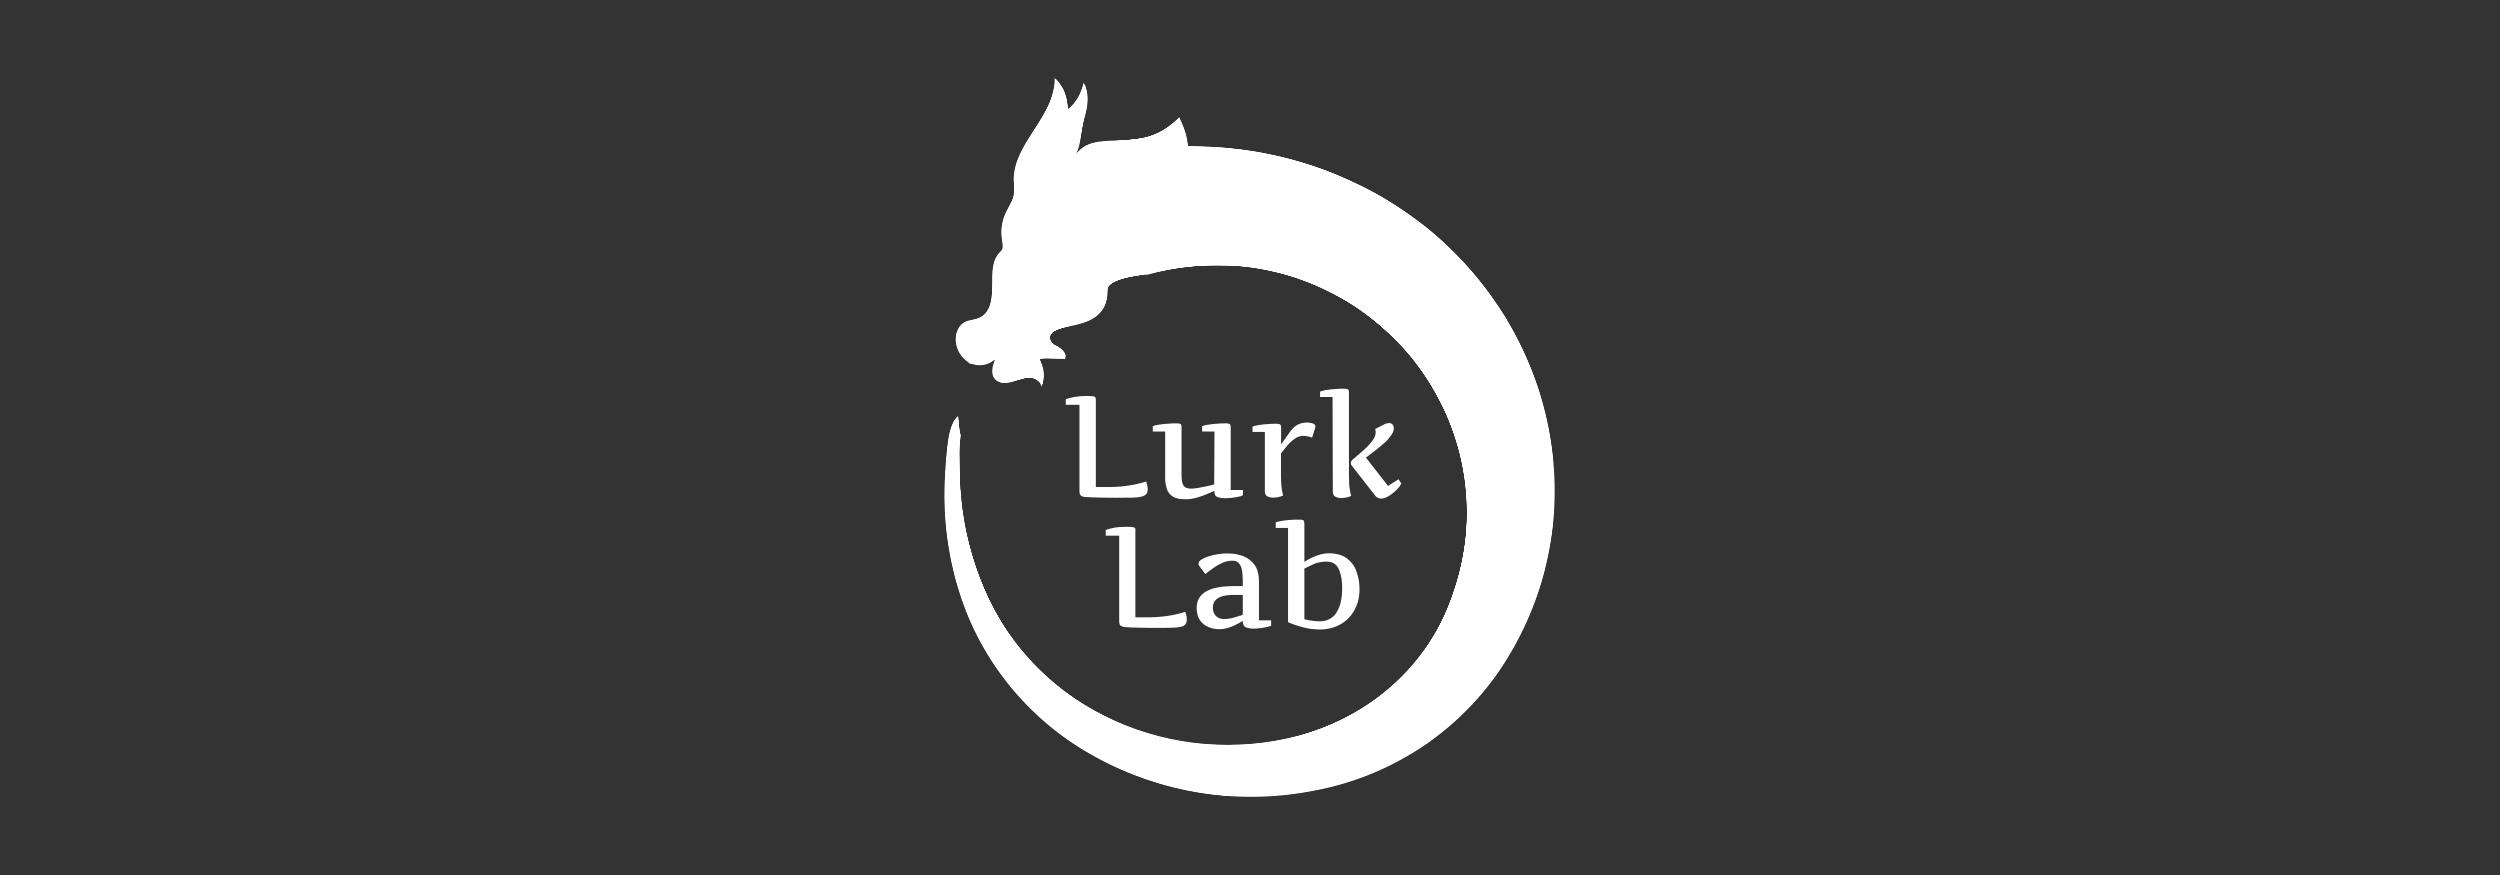 <svg width="180" height="63" viewBox="0 0 180 63" fill="none" xmlns="http://www.w3.org/2000/svg">
<rect x="0" y="0" width="180" height="63" fill="#333333" stroke="none"/>
<g clip-path="url(#clip0_4645_4432)">
<path d="M88.173 57.266C84.235 56.908 80.387 55.566 77.203 53.425C76.114 52.694 75.398 52.105 74.354 51.099C70.573 47.429 68.418 42.582 68.09 36.981C67.985 35.154 68.157 32.082 68.425 31.045C68.522 30.68 68.828 30.076 68.925 30.076C69.007 30.076 69.096 31.105 69.067 31.671C69.014 32.678 69.074 35.05 69.163 35.922C69.686 40.755 71.445 44.715 74.466 47.847C76.763 50.226 79.313 51.792 82.498 52.776C84.511 53.403 86.212 53.649 88.464 53.642C93.498 53.634 97.853 51.882 101.082 48.556C102.745 46.84 103.827 45.088 104.617 42.813C105.721 39.651 105.93 36.608 105.273 33.364C103.946 26.764 98.815 21.387 92.178 19.642C90.5 19.202 89.65 19.098 87.621 19.105C85.727 19.105 85.272 19.15 83.46 19.523C82.93 19.635 82.125 19.784 81.677 19.851C80.76 20 80.022 20.291 79.813 20.582C79.738 20.686 79.679 20.925 79.679 21.104C79.679 21.686 79.5 22.103 79.052 22.551C78.59 23.013 78.12 23.214 76.927 23.468C76.591 23.535 76.166 23.669 75.98 23.766C75.398 24.065 75.435 24.624 76.054 24.937C76.42 25.124 76.651 25.399 76.651 25.631C76.651 25.765 76.554 25.78 75.719 25.78C74.861 25.78 74.787 25.795 74.846 25.929C75.062 26.451 75.144 26.869 75.092 27.234L75.04 27.637L74.794 27.428C74.406 27.1 74.078 27.085 73.206 27.338C72.333 27.592 71.997 27.577 71.699 27.256C71.535 27.078 71.513 26.988 71.55 26.563C71.572 26.294 71.624 26.004 71.662 25.914C71.721 25.765 71.707 25.772 71.453 25.951C71.155 26.16 70.469 26.272 70.066 26.168C69.499 26.026 68.85 25.101 68.85 24.438C68.85 23.707 69.246 23.244 70.036 23.05C70.7 22.886 70.976 22.7 71.192 22.267C71.423 21.812 71.46 21.544 71.49 20.261C71.52 18.979 71.602 18.658 72.05 18.151C72.266 17.905 72.303 17.808 72.258 17.591C72.042 16.555 72.139 15.951 72.676 14.892C73.049 14.161 73.049 14.161 73.049 13.258C73.049 11.909 73.31 11.208 74.481 9.38C75.338 8.046 75.719 7.263 75.89 6.457C76.032 5.801 76.047 5.771 76.181 5.913C76.45 6.211 76.748 6.927 76.8 7.397C76.83 7.658 76.882 7.874 76.919 7.874C77.151 7.874 77.993 6.584 78.016 6.196C78.023 6.129 78.075 6.181 78.142 6.323C78.306 6.688 78.292 7.501 78.098 8.254C78.008 8.612 77.874 9.269 77.799 9.701C77.732 10.134 77.613 10.626 77.546 10.79C77.367 11.215 77.374 11.215 77.792 10.835C78.314 10.357 78.791 10.231 80.492 10.141C81.275 10.096 82.147 10.007 82.423 9.932C83.117 9.753 83.885 9.366 84.437 8.911L84.907 8.53L85.115 8.993C85.227 9.246 85.369 9.709 85.421 10.007L85.525 10.559H86.286C88.725 10.559 91.79 11.073 94.318 11.901C101.008 14.086 106.332 18.62 109.383 24.721C110.531 27.018 111.247 29.322 111.687 32.164C111.903 33.536 111.903 37.093 111.687 38.465C111.023 42.731 109.435 46.43 106.944 49.517C106.079 50.591 104.416 52.202 103.357 53C100.448 55.178 97.346 56.446 93.431 57.05C92.372 57.244 89.172 57.363 88.173 57.266Z" fill="white"/>
<path d="M87.71 57.236C83.482 56.826 79.022 55.007 75.771 52.389C74.764 51.576 73.198 49.987 72.437 49.003C70.073 45.953 68.634 42.299 68.156 38.16C67.948 36.347 68.067 32.656 68.38 31.284C68.507 30.724 68.79 30.09 68.917 30.09C68.977 30.09 69.059 30.65 69.104 31.351C69.111 31.418 69.081 31.933 69.051 32.484C68.999 33.364 69.081 35.199 69.223 36.355C69.409 37.899 69.618 38.831 70.118 40.434C71.445 44.67 73.869 47.967 77.434 50.383C78.217 50.912 80.611 52.15 81.364 52.411C82.281 52.732 82.445 52.784 83.005 52.941C83.571 53.097 84.146 53.232 84.683 53.336C84.824 53.366 85.026 53.403 85.145 53.425C86.472 53.687 89.359 53.754 90.775 53.56C93.833 53.15 96.458 52.158 98.845 50.517C99.732 49.906 100.784 48.981 101.462 48.213C101.999 47.609 102.879 46.453 102.879 46.356C102.879 46.326 102.961 46.184 103.066 46.035C103.797 45.013 104.669 42.925 105.139 41.061C105.892 38.093 105.773 34.543 104.818 31.642C104.423 30.426 104.326 30.18 103.804 29.114C102.357 26.138 99.933 23.491 97.077 21.738C96.533 21.402 94.922 20.597 94.43 20.403C94.34 20.366 93.997 20.239 93.677 20.112C92.961 19.836 91.797 19.538 90.514 19.299C89.739 19.158 89.209 19.12 87.822 19.113C85.816 19.105 85.227 19.165 83.281 19.56C82.841 19.65 82.102 19.784 81.647 19.859C80.23 20.09 79.701 20.403 79.678 21.059C79.656 21.693 79.507 22.081 79.149 22.476C78.963 22.678 78.642 22.924 78.433 23.028C78.038 23.215 76.971 23.52 76.681 23.528C76.591 23.528 76.315 23.625 76.076 23.737C75.756 23.886 75.622 23.998 75.584 24.162C75.51 24.445 75.666 24.773 75.912 24.87C76.263 25.004 76.643 25.385 76.643 25.601V25.802L75.763 25.788C75.278 25.78 74.861 25.795 74.831 25.817C74.801 25.847 74.838 25.974 74.906 26.108C75.077 26.436 75.152 26.981 75.085 27.346L75.025 27.652L74.779 27.443C74.406 27.13 74.055 27.1 73.347 27.324C72.512 27.592 72.012 27.585 71.721 27.316C71.512 27.122 71.498 27.063 71.535 26.6C71.557 26.324 71.602 26.026 71.639 25.937C71.699 25.795 71.669 25.802 71.438 25.981C71.207 26.153 71.072 26.183 70.491 26.183H69.82L69.409 25.758C68.85 25.169 68.671 24.468 68.932 23.849C69.111 23.431 69.394 23.222 70.058 23.05C71.147 22.76 71.43 22.2 71.46 20.321C71.475 19.038 71.587 18.621 72.012 18.173C72.221 17.957 72.228 17.882 72.139 17.017C72.064 16.301 72.206 15.735 72.691 14.81C73.011 14.198 73.019 14.168 73.019 13.289C73.019 11.864 73.287 11.156 74.488 9.321C75.443 7.874 75.696 7.307 75.942 6.084L76.009 5.749L76.278 6.122C76.569 6.524 76.8 7.173 76.8 7.613C76.8 7.77 76.837 7.889 76.874 7.889C77.053 7.889 77.65 7.076 77.822 6.599L78.008 6.092L78.112 6.338C78.254 6.681 78.247 7.576 78.09 8.18C77.911 8.881 77.829 9.261 77.717 9.985C77.665 10.328 77.546 10.76 77.456 10.939L77.299 11.267L77.613 10.954C78.224 10.335 78.53 10.253 80.409 10.149C82.505 10.037 83.4 9.761 84.362 8.941C84.608 8.732 84.832 8.56 84.862 8.56C84.959 8.56 85.361 9.709 85.413 10.141L85.473 10.574H86.323C91.521 10.589 97.182 12.438 101.507 15.533C103.782 17.159 106.034 19.448 107.548 21.671C109.74 24.878 110.993 28.062 111.649 32.052C111.888 33.491 111.858 37.362 111.605 38.861C110.784 43.686 108.83 47.661 105.706 50.867C104.416 52.195 103.662 52.829 102.283 53.754C99.389 55.685 95.921 56.871 92.133 57.221C91.119 57.333 88.717 57.333 87.71 57.236Z" fill="white"/>
<path d="M88.262 57.274C86.025 57.013 84.601 56.737 83.049 56.252C80.656 55.514 78.135 54.194 75.935 52.538C75.666 52.337 74.891 51.614 74.22 50.942C73.094 49.816 72.788 49.481 72.393 48.929C72.311 48.817 72.132 48.571 71.99 48.384C69.238 44.626 67.746 39.249 68.075 34.237C68.216 32.127 68.373 31.06 68.634 30.531C68.753 30.285 68.88 30.091 68.917 30.091C68.999 30.091 69.104 31.09 69.074 31.649C69.022 32.596 69.074 34.99 69.171 35.938C69.574 39.98 71.14 43.932 73.451 46.766C75.927 49.794 79.552 52.091 83.37 53.045C87.151 53.992 90.805 53.903 94.311 52.777C98.621 51.39 102.141 48.369 103.961 44.469C105.922 40.27 106.176 35.416 104.647 31.045C104.035 29.308 102.865 27.227 101.649 25.721C100.553 24.371 98.748 22.775 97.264 21.85C93.058 19.24 88.27 18.464 83.303 19.575C82.908 19.665 82.199 19.799 81.715 19.866C80.812 20.008 80.193 20.224 79.888 20.515C79.753 20.634 79.709 20.791 79.701 21.082C79.686 21.649 79.477 22.178 79.119 22.551C78.694 22.991 78.374 23.133 77.255 23.401C76.099 23.677 75.681 23.871 75.607 24.169C75.532 24.46 75.689 24.773 75.972 24.893C76.33 25.042 76.666 25.392 76.666 25.609C76.666 25.803 76.658 25.803 75.786 25.788C75.301 25.78 74.891 25.788 74.868 25.81C74.846 25.832 74.906 26.071 75.003 26.347C75.129 26.712 75.159 26.951 75.115 27.249L75.062 27.66L74.809 27.451C74.443 27.145 74.182 27.108 73.608 27.272C72.318 27.645 72.042 27.652 71.707 27.309C71.557 27.16 71.535 27.063 71.572 26.615C71.595 26.332 71.639 26.026 71.684 25.937C71.744 25.788 71.721 25.795 71.468 25.974C71.043 26.272 70.26 26.31 69.79 26.049C69.104 25.661 68.731 24.759 68.947 23.998C69.089 23.483 69.395 23.23 70.036 23.073C70.677 22.924 70.938 22.745 71.192 22.297C71.43 21.872 71.572 20.955 71.505 20.336C71.475 20.068 71.498 19.59 71.55 19.247C71.639 18.74 71.707 18.584 71.982 18.255C72.296 17.89 72.311 17.853 72.251 17.525C72.214 17.331 72.191 16.883 72.191 16.518C72.199 15.906 72.228 15.802 72.631 15.004L73.064 14.146V13.289C73.064 12.819 73.101 12.252 73.153 12.028C73.265 11.506 73.772 10.529 74.66 9.135C75.57 7.695 75.95 6.756 76.002 5.831C76.01 5.689 76.36 6.07 76.532 6.405C76.629 6.592 76.748 7.002 76.8 7.315L76.897 7.897L77.165 7.673C77.479 7.412 77.74 7.002 77.948 6.465L78.098 6.07L78.187 6.405C78.329 6.905 78.299 7.584 78.113 8.247C78.023 8.575 77.889 9.239 77.814 9.724C77.74 10.209 77.606 10.753 77.516 10.925L77.352 11.245L77.65 10.947C78.254 10.343 78.612 10.239 80.462 10.142C81.267 10.097 82.162 10.007 82.438 9.933C83.139 9.754 84.049 9.291 84.489 8.889C84.69 8.702 84.892 8.568 84.921 8.59C85.033 8.657 85.406 9.754 85.466 10.164L85.518 10.567H86.249C87.427 10.567 89.985 10.82 90.955 11.029C91.037 11.044 91.477 11.141 91.939 11.238C93.155 11.491 95.049 12.081 96.145 12.55C97.659 13.199 98.964 13.848 99.777 14.377C99.971 14.504 100.15 14.609 100.172 14.609C100.217 14.609 102.365 16.115 102.671 16.354C104.192 17.584 105.989 19.456 107.078 20.955C107.585 21.656 108.458 22.924 108.458 22.976C108.458 22.991 108.577 23.207 108.719 23.453C109.42 24.632 110.441 26.951 110.822 28.226C111.515 30.538 111.814 32.403 111.873 34.714C111.926 36.646 111.844 37.697 111.508 39.569C111.142 41.59 110.613 43.224 109.703 45.118C108.324 47.982 107.086 49.667 104.744 51.889C104.453 52.165 104.08 52.493 103.916 52.62C103.752 52.747 103.476 52.963 103.297 53.105C103.118 53.247 102.947 53.359 102.917 53.359C102.887 53.359 102.753 53.456 102.611 53.575C102.469 53.694 102.223 53.866 102.067 53.955C101.91 54.045 101.656 54.194 101.522 54.276C101.231 54.462 99.24 55.462 98.748 55.67C97.435 56.222 95.511 56.744 93.833 57.005C93.393 57.072 92.901 57.154 92.737 57.184C92.372 57.259 88.688 57.319 88.262 57.274Z" fill="white"/>
<path d="M88.3 57.266C88.158 57.251 87.688 57.199 87.248 57.147C86.1 57.02 84.854 56.766 83.713 56.438C78.508 54.939 74.242 51.867 71.483 47.616C70.737 46.46 70.461 45.953 69.879 44.655C69.417 43.619 68.873 42.03 68.701 41.225C68.507 40.3 68.321 39.323 68.246 38.816C67.925 36.631 68.037 32.462 68.47 30.933C68.589 30.501 68.813 30.09 68.932 30.09C69.007 30.09 69.096 31.134 69.074 31.642C69.022 32.589 69.074 34.983 69.171 35.93C69.574 39.972 71.14 43.924 73.452 46.758C76.293 50.233 80.492 52.642 85.063 53.403C91.022 54.402 96.988 52.68 100.851 48.839C102.663 47.034 103.856 45.095 104.699 42.567C105.803 39.256 105.945 35.885 105.109 32.596C104.49 30.157 103.26 27.704 101.649 25.705C100.553 24.355 98.748 22.759 97.264 21.835C93.043 19.217 88.367 18.456 83.258 19.56C82.841 19.65 82.125 19.784 81.67 19.858C80.79 20 80.193 20.216 79.888 20.5C79.753 20.627 79.701 20.776 79.701 21.067C79.686 22.32 78.993 22.968 77.203 23.401C76.703 23.52 76.144 23.692 75.972 23.781C75.435 24.057 75.458 24.631 76.01 24.915C76.42 25.124 76.666 25.377 76.666 25.601C76.666 25.795 76.659 25.795 75.786 25.78C75.301 25.772 74.883 25.78 74.861 25.81C74.839 25.832 74.883 26.004 74.958 26.183C75.1 26.518 75.159 27.503 75.04 27.622C75.003 27.659 74.936 27.622 74.891 27.54C74.787 27.346 74.376 27.145 74.108 27.145C73.996 27.145 73.586 27.242 73.206 27.361C72.422 27.607 72.042 27.592 71.729 27.294C71.55 27.122 71.528 27.048 71.557 26.6C71.572 26.324 71.624 26.026 71.662 25.936C71.722 25.802 71.684 25.81 71.408 25.996C70.991 26.279 70.275 26.302 69.775 26.048C69.134 25.72 68.731 24.781 68.925 24.057C69.082 23.476 69.357 23.229 70.014 23.08C70.662 22.931 70.931 22.752 71.177 22.305C71.408 21.894 71.565 20.947 71.498 20.388C71.438 19.896 71.58 18.911 71.759 18.568C71.826 18.434 71.983 18.233 72.102 18.113C72.281 17.934 72.311 17.845 72.266 17.629C72.05 16.585 72.139 16.01 72.683 14.937L73.056 14.191V13.244C73.056 11.901 73.288 11.305 74.645 9.149C75.45 7.874 75.786 7.143 75.942 6.323L76.047 5.756L76.315 6.174C76.606 6.621 76.83 7.277 76.83 7.658C76.83 7.964 76.905 7.956 77.218 7.621C77.606 7.203 77.673 7.091 77.882 6.576L78.075 6.099L78.172 6.457C78.299 6.934 78.262 7.74 78.083 8.314C78.001 8.568 77.874 9.172 77.799 9.656C77.725 10.141 77.591 10.7 77.501 10.902L77.337 11.267L77.762 10.887C78.344 10.365 78.761 10.253 80.469 10.164C82.49 10.059 83.415 9.776 84.422 8.955L84.907 8.56L85.108 9.023C85.22 9.276 85.354 9.724 85.406 10.022L85.503 10.559L86.868 10.611C89.866 10.73 92.715 11.297 95.452 12.319C96.317 12.639 99.404 14.094 99.658 14.295C99.703 14.332 100.232 14.69 100.836 15.086C102.328 16.07 103.312 16.883 104.707 18.27C109.196 22.745 111.709 28.517 111.866 34.722C111.963 38.57 111.262 41.873 109.614 45.282C108.853 46.863 107.749 48.63 106.884 49.659C105.781 50.979 105.02 51.71 103.648 52.784C103.208 53.127 102.835 53.44 102.82 53.47C102.805 53.5 102.76 53.53 102.723 53.53C102.686 53.53 102.298 53.761 101.865 54.037C100.471 54.939 98.278 55.931 96.511 56.438C94.661 56.975 92.111 57.318 90.045 57.296C89.225 57.303 88.442 57.281 88.3 57.266Z" fill="white"/>
<path d="M88.218 57.266C85.563 57.012 82.848 56.319 80.715 55.357C80.238 55.141 79.835 54.969 79.813 54.969C79.791 54.969 79.418 54.76 78.97 54.507C78.53 54.253 78.15 54.044 78.135 54.044C78.113 54.044 77.784 53.828 77.397 53.567C71.721 49.704 68.477 43.902 68.09 36.929C68.015 35.527 68.104 33.185 68.291 31.895C68.418 31 68.761 30.031 68.917 30.128C69.007 30.18 69.104 31.112 69.074 31.642C69.022 32.574 69.074 34.983 69.171 35.93C69.574 39.972 71.14 43.924 73.452 46.758C76.293 50.233 80.492 52.642 85.063 53.403C91.022 54.402 96.988 52.679 100.851 48.839C102.663 47.034 103.856 45.095 104.699 42.567C105.803 39.256 105.945 35.885 105.109 32.596C104.49 30.157 103.26 27.704 101.649 25.705C100.553 24.355 98.748 22.759 97.264 21.835C93.043 19.217 88.367 18.456 83.258 19.56C82.841 19.65 82.125 19.784 81.67 19.858C80.782 20 80.193 20.216 79.88 20.507C79.738 20.642 79.686 20.776 79.686 21.081C79.686 22.319 78.993 22.968 77.195 23.401C76.696 23.52 76.136 23.692 75.965 23.781C75.406 24.064 75.45 24.631 76.062 24.945C76.427 25.131 76.658 25.407 76.658 25.646C76.658 25.787 76.591 25.802 75.965 25.787C74.861 25.757 74.779 25.765 74.854 25.936C75.033 26.361 75.144 26.958 75.092 27.279L75.04 27.637L74.794 27.428C74.361 27.062 74.205 27.062 72.877 27.435C72.318 27.592 71.96 27.54 71.707 27.264C71.542 27.085 71.52 26.995 71.557 26.57C71.58 26.302 71.624 26.011 71.662 25.929C71.714 25.795 71.669 25.81 71.371 25.996C70.953 26.257 70.282 26.302 69.872 26.093C69.432 25.862 69.037 25.34 68.917 24.833C68.709 23.901 69.148 23.17 69.999 23.058C70.73 22.953 71.162 22.566 71.371 21.797C71.423 21.611 71.475 20.97 71.483 20.366C71.505 19.061 71.595 18.688 71.997 18.21C72.228 17.934 72.288 17.8 72.251 17.629C72.035 16.54 72.117 15.988 72.661 14.914L73.034 14.168V13.221C73.034 11.864 73.213 11.402 74.578 9.224C75.435 7.852 75.771 7.128 75.927 6.3L76.032 5.734L76.3 6.151C76.591 6.599 76.815 7.255 76.815 7.635C76.815 7.941 76.889 7.934 77.203 7.598C77.591 7.18 77.658 7.069 77.867 6.554L78.06 6.077L78.15 6.405C78.284 6.897 78.262 7.509 78.075 8.217C77.986 8.568 77.852 9.224 77.777 9.686C77.702 10.141 77.568 10.685 77.486 10.879L77.322 11.245L77.747 10.864C78.329 10.342 78.746 10.231 80.454 10.141C82.475 10.037 83.4 9.753 84.399 8.94L84.877 8.545L84.996 8.776C85.153 9.09 85.361 9.776 85.428 10.193L85.481 10.536L86.846 10.589C98.658 11.051 108.525 18.822 111.195 29.755C111.702 31.82 111.821 32.909 111.821 35.318C111.821 37.787 111.687 38.905 111.15 41.016C109.994 45.565 107.332 49.816 103.938 52.53C100.001 55.707 95.355 57.303 90.149 57.303C89.269 57.296 88.404 57.281 88.218 57.266Z" fill="white"/>
<path d="M88.218 57.266C86.1 57.042 84.511 56.714 82.796 56.14C73.668 53.112 68.075 45.326 68.075 35.676C68.075 33.991 68.187 32.387 68.38 31.366C68.492 30.762 68.806 30.061 68.925 30.128C69.007 30.18 69.104 31.127 69.074 31.642C69.022 32.574 69.074 34.983 69.171 35.93C69.574 39.972 71.14 43.924 73.452 46.758C76.293 50.233 80.492 52.642 85.063 53.403C91.022 54.402 96.988 52.68 100.851 48.839C102.663 47.034 103.856 45.095 104.699 42.567C105.803 39.256 105.945 35.885 105.109 32.596C104.49 30.157 103.26 27.704 101.649 25.705C100.553 24.355 98.748 22.76 97.264 21.835C93.043 19.217 88.367 18.456 83.258 19.56C82.841 19.65 82.125 19.784 81.67 19.858C80.782 20 80.193 20.216 79.88 20.507C79.739 20.642 79.686 20.776 79.686 21.082C79.686 22.32 78.993 22.968 77.195 23.401C76.696 23.52 76.136 23.692 75.965 23.781C75.406 24.065 75.45 24.631 76.062 24.945C76.427 25.131 76.659 25.407 76.659 25.646C76.659 25.787 76.591 25.802 75.965 25.787C74.861 25.758 74.779 25.765 74.854 25.936C75.033 26.362 75.145 26.958 75.092 27.279L75.04 27.637L74.794 27.428C74.362 27.063 74.205 27.063 72.877 27.436C72.318 27.592 71.96 27.54 71.707 27.264C71.543 27.085 71.52 26.995 71.557 26.57C71.58 26.302 71.624 26.011 71.662 25.929C71.714 25.795 71.669 25.81 71.371 25.996C70.946 26.265 70.29 26.309 69.887 26.101C69.149 25.72 68.716 24.766 68.932 23.99C69.082 23.446 69.35 23.222 69.991 23.073C71.177 22.804 71.46 22.297 71.498 20.373C71.52 19.068 71.61 18.695 72.012 18.218C72.243 17.942 72.303 17.808 72.266 17.636C72.05 16.547 72.132 15.995 72.676 14.922L73.049 14.176V13.229C73.049 11.871 73.228 11.409 74.593 9.231C75.45 7.859 75.786 7.136 75.942 6.308L76.047 5.741L76.315 6.159C76.606 6.606 76.83 7.263 76.83 7.643C76.83 7.949 76.905 7.941 77.218 7.606C77.606 7.188 77.673 7.076 77.882 6.562L78.075 6.084L78.165 6.412C78.299 6.905 78.277 7.516 78.09 8.225C78.001 8.575 77.867 9.231 77.792 9.694C77.717 10.149 77.583 10.693 77.501 10.887L77.337 11.252L77.762 10.872C78.344 10.35 78.761 10.238 80.469 10.149C81.245 10.111 82.118 10.014 82.401 9.947C83.124 9.768 84.034 9.306 84.481 8.896C84.825 8.583 84.869 8.56 84.959 8.694C85.093 8.881 85.376 9.761 85.444 10.208L85.496 10.551L86.861 10.604C98.673 11.066 108.54 18.837 111.21 29.77C111.709 31.828 111.836 32.924 111.836 35.333C111.836 37.19 111.806 37.697 111.65 38.704C111.15 41.814 110.136 44.625 108.555 47.243C105.915 51.621 101.545 54.977 96.645 56.379C94.445 57.013 92.879 57.236 90.448 57.266C89.404 57.296 88.404 57.288 88.218 57.266Z" fill="white"/>
<path d="M88.218 57.266C86.1 57.043 84.511 56.715 82.796 56.14C73.668 53.112 68.075 45.327 68.075 35.676C68.075 33.991 68.187 32.388 68.38 31.366C68.492 30.762 68.806 30.061 68.925 30.128C69.007 30.18 69.104 31.127 69.074 31.642C69.022 32.574 69.074 34.983 69.171 35.93C69.574 39.972 71.14 43.925 73.452 46.759C76.293 50.234 80.492 52.643 85.063 53.403C91.022 54.403 96.988 52.68 100.851 48.839C102.663 47.035 103.856 45.096 104.699 42.567C105.803 39.256 105.945 35.885 105.109 32.596C104.49 30.158 103.26 27.704 101.649 25.706C100.553 24.356 98.748 22.76 97.264 21.835C93.043 19.218 88.367 18.457 83.258 19.561C82.841 19.65 82.125 19.784 81.67 19.859C80.782 20.001 80.193 20.217 79.88 20.508C79.739 20.642 79.686 20.776 79.686 21.082C79.686 22.305 78.97 22.969 77.195 23.401C76.696 23.521 76.136 23.692 75.965 23.782C75.406 24.065 75.45 24.632 76.062 24.945C76.427 25.131 76.659 25.407 76.659 25.646C76.659 25.788 76.591 25.803 75.965 25.788C74.861 25.758 74.779 25.765 74.854 25.937C75.033 26.362 75.145 26.959 75.092 27.279L75.04 27.637L74.794 27.428C74.362 27.063 74.205 27.063 72.877 27.436C72.318 27.593 71.96 27.54 71.707 27.264C71.543 27.085 71.52 26.996 71.557 26.571C71.58 26.302 71.624 26.011 71.662 25.929C71.722 25.795 71.684 25.803 71.401 25.982C70.715 26.407 70.081 26.34 69.469 25.78C69.208 25.534 69.059 25.318 68.97 25.012C68.806 24.453 68.813 24.266 69.014 23.789C69.216 23.319 69.35 23.222 70.029 23.066C71.177 22.797 71.46 22.283 71.498 20.373C71.52 19.068 71.61 18.695 72.012 18.218C72.243 17.942 72.303 17.808 72.266 17.637C72.05 16.548 72.124 16.048 72.676 14.937C73.056 14.176 73.056 14.169 73.056 13.274C73.056 11.894 73.25 11.394 74.6 9.239C75.458 7.874 75.875 6.935 75.957 6.189L76.017 5.682L76.308 6.137C76.614 6.622 76.845 7.27 76.845 7.658C76.845 7.964 76.919 7.956 77.233 7.621C77.621 7.203 77.688 7.091 77.896 6.577L78.09 6.1L78.18 6.428C78.314 6.92 78.292 7.531 78.105 8.24C78.016 8.59 77.882 9.247 77.807 9.709C77.732 10.164 77.598 10.708 77.516 10.902L77.352 11.268L77.777 10.887C78.359 10.365 78.776 10.253 80.499 10.164C81.282 10.119 82.155 10.03 82.431 9.955C83.139 9.776 84.049 9.314 84.489 8.904C84.832 8.59 84.877 8.568 84.966 8.702C85.1 8.889 85.384 9.769 85.451 10.216L85.503 10.559L86.868 10.611C97.219 11.022 106.153 17.01 110.024 26.138C110.77 27.891 111.322 29.867 111.657 31.97C111.821 32.984 111.844 33.477 111.844 35.341C111.844 37.205 111.814 37.705 111.657 38.712C111.158 41.822 110.143 44.633 108.562 47.251C105.922 51.628 101.552 54.984 96.652 56.386C94.452 57.02 92.886 57.244 90.455 57.274C89.404 57.296 88.404 57.289 88.218 57.266Z" fill="white"/>
<path d="M88.218 57.266C86.1 57.042 84.511 56.714 82.796 56.14C80.022 55.215 77.583 53.873 75.443 52.09C71.08 48.459 68.388 42.903 68.097 36.937C68.022 35.467 68.119 33.118 68.291 31.903C68.418 31 68.761 30.031 68.917 30.128C69.007 30.18 69.104 31.112 69.074 31.642C69.022 32.574 69.074 34.983 69.171 35.93C69.574 39.972 71.14 43.924 73.451 46.758C76.293 50.233 80.492 52.642 85.063 53.403C91.022 54.402 96.988 52.68 100.851 48.839C102.663 47.034 103.856 45.095 104.699 42.567C105.803 39.256 105.945 35.885 105.109 32.596C104.49 30.157 103.26 27.704 101.649 25.705C100.553 24.355 98.748 22.76 97.264 21.835C93.043 19.217 88.367 18.456 83.258 19.56C82.841 19.65 82.125 19.784 81.67 19.858C80.782 20 80.193 20.216 79.88 20.507C79.738 20.642 79.686 20.776 79.686 21.082C79.686 22.305 78.97 22.968 77.195 23.401C76.696 23.52 76.136 23.692 75.965 23.781C75.405 24.065 75.45 24.631 76.062 24.945C76.427 25.131 76.658 25.407 76.658 25.646C76.658 25.787 76.591 25.802 75.965 25.787C74.861 25.758 74.779 25.765 74.854 25.936C75.033 26.362 75.144 26.958 75.092 27.279L75.04 27.637L74.794 27.428C74.361 27.063 74.205 27.063 72.877 27.436C72.318 27.592 71.96 27.54 71.707 27.264C71.542 27.085 71.52 26.995 71.557 26.57C71.58 26.302 71.624 26.018 71.662 25.936C71.714 25.817 71.654 25.832 71.334 26.011C70.871 26.272 70.29 26.302 69.887 26.093C69.32 25.802 68.85 24.997 68.858 24.341C68.858 24.027 69.156 23.461 69.402 23.304C69.521 23.222 69.835 23.11 70.088 23.05C71.184 22.797 71.475 22.252 71.513 20.366C71.535 19.061 71.624 18.688 72.027 18.21C72.258 17.934 72.318 17.8 72.281 17.629C72.064 16.54 72.139 16.04 72.691 14.929C73.071 14.168 73.071 14.161 73.071 13.266C73.071 11.886 73.265 11.387 74.615 9.231C75.473 7.859 75.808 7.136 75.965 6.308L76.069 5.741L76.338 6.159C76.629 6.606 76.852 7.263 76.852 7.643C76.852 7.949 76.927 7.941 77.24 7.606C77.628 7.188 77.695 7.076 77.904 6.562L78.098 6.084L78.187 6.412C78.321 6.905 78.299 7.516 78.113 8.225C78.023 8.575 77.889 9.231 77.814 9.694C77.74 10.149 77.606 10.693 77.523 10.887L77.359 11.252L77.784 10.872C78.366 10.35 78.784 10.238 80.507 10.149C81.29 10.104 82.162 10.014 82.438 9.94C83.147 9.761 84.056 9.299 84.496 8.888C84.839 8.575 84.884 8.553 84.974 8.687C85.108 8.873 85.391 9.753 85.458 10.201L85.511 10.544L86.875 10.596C98.688 11.059 108.555 18.829 111.225 29.762C111.724 31.813 111.851 32.917 111.851 35.326C111.851 37.19 111.821 37.69 111.665 38.697C111.165 41.806 110.151 44.618 108.57 47.236C105.93 51.613 101.559 54.969 96.66 56.371C94.46 57.005 92.894 57.229 90.462 57.259C89.403 57.296 88.404 57.288 88.218 57.266Z" fill="white"/>
<path fill-rule="evenodd" clip-rule="evenodd" d="M85.503 10.552C85.518 9.813 85.205 9.12 85.011 8.687C84.966 8.59 84.929 8.508 84.906 8.441C83.393 10.045 81.797 10.082 80.395 10.119C79.172 10.149 78.105 10.179 77.367 11.238C77.695 10.768 77.769 10.201 77.844 9.634C77.889 9.284 77.934 8.941 78.038 8.605C78.321 7.748 78.478 6.741 78.008 5.958C77.904 6.726 77.486 7.427 76.852 7.897C76.875 7.472 76.808 7.047 76.651 6.651C76.494 6.256 76.248 5.906 75.927 5.615C76.01 6.965 75.234 8.158 74.466 9.344C73.705 10.514 72.952 11.685 72.989 13.005C73.041 13.371 73.041 13.729 72.989 14.087C72.93 14.385 72.78 14.646 72.631 14.907C72.572 15.011 72.519 15.108 72.467 15.213C72.109 15.914 72.012 16.727 72.191 17.495C72.236 17.622 72.243 17.763 72.214 17.898C72.161 18.002 72.087 18.076 72.005 18.144C71.408 18.733 71.43 19.657 71.453 20.5C71.453 20.545 71.453 20.597 71.453 20.642C71.483 21.537 71.296 22.581 70.446 22.924C70.312 22.969 70.178 22.998 70.036 23.021C69.842 23.058 69.641 23.096 69.462 23.192C69.007 23.424 68.813 23.961 68.82 24.46C68.82 24.803 68.917 25.131 69.089 25.43C69.26 25.721 69.514 25.967 69.812 26.131C70.424 26.444 71.281 26.317 71.699 25.765C71.445 26.317 71.244 27.041 71.774 27.421C71.878 27.481 71.997 27.525 72.117 27.555C72.504 27.622 72.862 27.503 73.22 27.376C73.504 27.279 73.795 27.182 74.093 27.182C74.51 27.182 74.988 27.473 74.965 27.876C75.115 27.54 75.174 27.182 75.144 26.817C75.115 26.459 74.995 26.108 74.801 25.803C75.42 25.773 76.039 25.78 76.658 25.855C76.912 25.504 76.405 25.049 76.062 24.9C75.957 24.863 75.868 24.803 75.786 24.729C75.711 24.654 75.651 24.557 75.614 24.453C75.487 24.005 75.853 23.841 76.174 23.707C76.382 23.617 76.666 23.558 76.994 23.491C78.165 23.252 79.805 22.909 79.746 20.799C79.738 20.157 81.841 19.769 82.557 19.769L82.565 19.792C84.452 19.255 86.413 19.016 88.374 19.098C90.365 19.18 92.327 19.59 94.184 20.321C98.01 21.813 101.209 24.542 103.245 28.07C105.288 31.597 106.049 35.699 105.408 39.711C105.229 40.733 104.975 41.74 104.632 42.717C103.64 45.685 101.768 48.287 99.248 50.182C97.525 51.472 95.564 52.419 93.475 52.978C89.09 54.134 84.437 53.754 80.298 51.912C76.054 50.04 72.698 46.662 70.879 42.448C69.961 40.315 69.395 38.048 69.186 35.736C69.081 34.565 69.037 33.395 69.081 32.224C69.089 31.925 69.126 31.62 69.186 31.321C69.066 31.105 69.052 30.807 69.037 30.508C69.029 30.307 69.014 30.113 68.977 29.949C68.425 30.456 68.298 31.441 68.216 32.112C68.216 32.127 68.216 32.142 68.209 32.157C68.075 33.365 68 34.58 68 35.796C68.022 38.264 68.418 40.71 69.208 43.052C70.856 47.937 74.317 52.031 78.888 54.507C83.601 57.095 89.09 57.967 94.385 56.968C97.115 56.491 99.717 55.484 102.044 54C104.371 52.516 106.37 50.584 107.928 48.325C109.472 46.065 110.598 43.559 111.254 40.912C111.918 38.249 112.097 35.49 111.791 32.761C111.486 30.016 110.702 27.339 109.479 24.848C106.959 19.717 102.73 15.593 97.51 13.154C93.744 11.365 89.635 10.485 85.503 10.552Z" fill="white"/>
<path fill-rule="evenodd" clip-rule="evenodd" d="M87.442 31.071H86.552V30.684C86.639 30.645 86.755 30.616 86.91 30.587C86.929 30.587 86.958 30.578 86.978 30.578C87.103 30.558 87.229 30.539 87.345 30.529C87.422 30.52 87.51 30.51 87.587 30.51C87.809 30.491 88.003 30.481 88.177 30.481C88.216 30.481 88.254 30.481 88.293 30.481C88.37 30.481 88.428 30.491 88.477 30.51C88.487 30.51 88.487 30.51 88.496 30.51C88.573 30.529 88.603 30.607 88.612 30.733C88.612 30.742 88.612 30.742 88.612 30.752V35.279H89.492V35.656C89.376 35.723 89.193 35.772 88.922 35.81C88.728 35.84 88.535 35.859 88.341 35.868C88.283 35.868 88.216 35.868 88.158 35.868C87.993 35.868 87.848 35.849 87.732 35.81C87.703 35.801 87.674 35.791 87.645 35.782C87.548 35.743 87.481 35.665 87.461 35.569C87.451 35.53 87.442 35.482 87.442 35.433C87.442 35.414 87.442 35.404 87.442 35.385V35.346C87.442 35.337 87.384 35.366 87.268 35.414C87.258 35.414 87.258 35.424 87.248 35.424C87.123 35.482 86.958 35.549 86.746 35.636C86.61 35.685 86.475 35.733 86.329 35.782C86.243 35.81 86.155 35.83 86.059 35.859C85.856 35.907 85.643 35.946 85.42 35.946C85.391 35.946 85.362 35.946 85.333 35.946C85.217 35.946 85.111 35.936 84.995 35.927C84.753 35.898 84.559 35.83 84.414 35.733C84.211 35.598 84.066 35.404 83.999 35.162C83.96 35.027 83.931 34.882 83.912 34.746C83.892 34.611 83.882 34.466 83.892 34.331V31.071H83.002V30.684C83.089 30.645 83.205 30.616 83.36 30.587C83.379 30.587 83.409 30.578 83.428 30.578C83.554 30.558 83.679 30.539 83.795 30.529C83.873 30.52 83.95 30.51 84.037 30.51C84.25 30.491 84.443 30.481 84.618 30.481H84.627C84.666 30.481 84.705 30.481 84.743 30.481C84.811 30.481 84.879 30.491 84.927 30.5C84.937 30.5 84.946 30.51 84.956 30.51C84.995 30.52 85.024 30.549 85.043 30.587C85.062 30.626 85.072 30.684 85.072 30.752V34.224C85.072 34.311 85.072 34.389 85.082 34.476C85.091 34.64 85.121 34.776 85.169 34.872C85.178 34.901 85.198 34.93 85.208 34.959C85.256 35.027 85.314 35.085 85.391 35.114C85.488 35.153 85.604 35.182 85.759 35.182C85.769 35.182 85.778 35.182 85.778 35.182C85.827 35.182 85.885 35.182 85.933 35.172C85.981 35.172 86.039 35.162 86.107 35.153C86.155 35.143 86.204 35.143 86.252 35.133C86.436 35.104 86.62 35.066 86.803 35.027C86.842 35.017 86.891 35.008 86.929 34.998C87.055 34.969 87.161 34.95 87.248 34.921C87.258 34.921 87.277 34.911 87.287 34.911C87.374 34.892 87.422 34.872 87.422 34.872L87.442 31.071ZM78.901 28.779V35.066H79.82C80.275 35.066 80.739 35.037 81.184 34.969C81.638 34.911 82.093 34.805 82.528 34.669C82.528 34.669 82.538 34.718 82.567 34.814C82.567 34.824 82.577 34.843 82.577 34.853C82.606 34.959 82.625 35.056 82.635 35.162C82.635 35.191 82.635 35.211 82.635 35.24C82.635 35.443 82.567 35.578 82.422 35.665C82.374 35.694 82.325 35.714 82.277 35.733C82.171 35.762 82.045 35.791 81.88 35.81C81.822 35.82 81.764 35.82 81.706 35.82C81.619 35.82 81.522 35.83 81.435 35.83C81.135 35.84 80.778 35.84 80.342 35.84C80.043 35.84 79.733 35.84 79.433 35.83C79.133 35.82 78.862 35.82 78.63 35.81C78.398 35.801 78.224 35.791 78.108 35.782C78.069 35.782 78.04 35.772 78.002 35.762C77.905 35.743 77.837 35.704 77.799 35.656C77.779 35.627 77.76 35.598 77.75 35.569C77.731 35.511 77.721 35.433 77.721 35.337V29.146H76.735V28.75C76.764 28.73 76.793 28.721 76.831 28.711C76.938 28.672 77.093 28.634 77.286 28.595C77.296 28.595 77.305 28.595 77.315 28.585C77.596 28.537 77.905 28.508 78.243 28.508C78.476 28.508 78.64 28.518 78.737 28.537C78.746 28.537 78.756 28.537 78.766 28.547C78.824 28.556 78.872 28.605 78.882 28.653C78.891 28.672 78.891 28.701 78.901 28.73C78.901 28.75 78.901 28.759 78.901 28.779ZM90.179 31.1V30.723C90.208 30.703 90.247 30.694 90.276 30.684C90.363 30.655 90.469 30.636 90.605 30.607C90.731 30.587 90.856 30.568 90.972 30.558C91.05 30.549 91.137 30.539 91.214 30.539C91.436 30.52 91.63 30.51 91.804 30.51C91.843 30.51 91.882 30.51 91.92 30.51C91.998 30.51 92.056 30.52 92.104 30.539C92.114 30.539 92.114 30.539 92.123 30.539C92.201 30.558 92.23 30.636 92.239 30.762C92.239 30.771 92.239 30.771 92.239 30.781V32L92.887 31.081C93.187 30.645 93.594 30.423 94.096 30.423C94.116 30.423 94.135 30.423 94.154 30.423C94.203 30.423 94.261 30.433 94.329 30.442C94.387 30.452 94.445 30.462 94.503 30.481C94.532 30.491 94.561 30.5 94.59 30.52C94.667 30.558 94.706 30.616 94.706 30.694C94.706 30.703 94.706 30.703 94.706 30.713C94.706 30.742 94.706 30.771 94.696 30.791L94.474 31.506C94.416 31.487 94.367 31.477 94.309 31.458C94.251 31.448 94.203 31.429 94.154 31.419C94.145 31.419 94.135 31.419 94.125 31.41C94.019 31.39 93.922 31.381 93.835 31.381C93.661 31.381 93.487 31.429 93.332 31.516C93.323 31.516 93.313 31.526 93.313 31.526C93.148 31.632 92.994 31.758 92.858 31.893C92.771 31.98 92.694 32.067 92.617 32.164C92.578 32.212 92.529 32.27 92.491 32.319C92.462 32.348 92.442 32.386 92.413 32.416C92.355 32.483 92.307 32.551 92.268 32.599C92.259 32.619 92.239 32.628 92.23 32.648V34.224C92.23 34.64 92.249 34.959 92.288 35.191C92.297 35.249 92.307 35.298 92.317 35.356C92.336 35.491 92.355 35.588 92.375 35.656C92.375 35.665 92.375 35.675 92.384 35.675C92.297 35.723 92.172 35.762 92.036 35.791C91.92 35.81 91.814 35.83 91.717 35.83C91.698 35.83 91.678 35.83 91.659 35.83C91.485 35.83 91.34 35.791 91.233 35.723C91.166 35.685 91.117 35.617 91.098 35.549C91.088 35.511 91.079 35.462 91.069 35.414C91.069 35.385 91.069 35.366 91.069 35.337V31.1H90.179ZM95.944 28.585H95.044V28.198C95.073 28.189 95.112 28.169 95.141 28.16C95.218 28.14 95.305 28.111 95.412 28.092C95.431 28.092 95.451 28.082 95.48 28.082C95.605 28.063 95.731 28.044 95.857 28.034C95.934 28.024 96.021 28.015 96.099 28.015C96.311 27.995 96.505 27.986 96.679 27.986H96.689C96.727 27.986 96.766 27.986 96.805 27.986C96.882 27.986 96.94 27.995 96.988 28.015C96.998 28.015 96.998 28.015 97.008 28.015C97.085 28.034 97.114 28.111 97.124 28.237C97.124 28.247 97.124 28.247 97.124 28.256V34.244C97.124 34.66 97.143 34.979 97.182 35.211C97.192 35.269 97.201 35.317 97.211 35.375C97.24 35.52 97.259 35.636 97.279 35.704C97.23 35.723 97.192 35.752 97.143 35.762C97.095 35.782 97.046 35.791 96.988 35.81C96.969 35.82 96.94 35.82 96.921 35.82C96.805 35.84 96.698 35.859 96.602 35.859C96.582 35.859 96.563 35.859 96.543 35.859C96.486 35.859 96.427 35.859 96.369 35.84C96.273 35.82 96.195 35.791 96.128 35.752C96.06 35.714 96.011 35.646 95.992 35.578C95.983 35.54 95.973 35.491 95.963 35.443C95.963 35.414 95.963 35.395 95.963 35.366L95.944 28.585ZM98.333 32.928L99.939 34.988L100.693 34.505L100.896 34.814C100.857 34.882 100.819 34.94 100.78 35.008C100.712 35.104 100.625 35.201 100.528 35.298C100.354 35.462 100.171 35.607 99.977 35.723C99.832 35.81 99.697 35.859 99.571 35.888C99.523 35.898 99.484 35.898 99.436 35.898C99.29 35.898 99.145 35.83 99.049 35.723C99.029 35.704 99.01 35.685 99 35.665L97.337 33.538L97.298 33.48C97.288 33.46 97.269 33.431 97.269 33.402C97.269 33.383 97.259 33.363 97.259 33.344C97.259 33.267 97.288 33.199 97.337 33.141C97.346 33.131 97.356 33.122 97.366 33.112C97.462 33.025 97.588 32.919 97.752 32.783C97.772 32.764 97.791 32.754 97.811 32.735C97.994 32.58 98.178 32.416 98.372 32.232C98.565 32.048 98.72 31.864 98.855 31.671C98.904 31.603 98.942 31.535 98.971 31.468C99.029 31.352 99.049 31.235 99.049 31.129C99.049 31.042 99.039 30.955 99.01 30.887C99.242 30.771 99.416 30.684 99.532 30.626C99.629 30.578 99.697 30.539 99.755 30.51C99.764 30.5 99.774 30.5 99.793 30.5C99.832 30.491 99.871 30.481 99.909 30.471C99.939 30.471 99.977 30.462 100.006 30.462C100.045 30.462 100.074 30.462 100.113 30.471C100.171 30.481 100.229 30.52 100.267 30.568C100.316 30.626 100.345 30.694 100.354 30.771C100.354 30.791 100.354 30.81 100.354 30.839C100.354 31.003 100.287 31.177 100.142 31.371C100.064 31.468 99.987 31.564 99.909 31.661C99.822 31.758 99.726 31.855 99.619 31.942C99.619 31.942 99.619 31.942 99.61 31.942C99.397 32.135 99.174 32.319 98.942 32.493C98.846 32.57 98.749 32.638 98.652 32.715C98.565 32.783 98.478 32.841 98.401 32.909C98.381 32.889 98.362 32.909 98.333 32.928Z" fill="white"/>
<path fill-rule="evenodd" clip-rule="evenodd" d="M89.481 44.755V44.704C89.481 44.704 89.439 44.724 89.367 44.766C89.357 44.776 89.347 44.776 89.336 44.786C89.243 44.848 89.12 44.91 88.955 44.992C88.955 44.992 88.944 44.992 88.944 45.003C88.841 45.054 88.728 45.106 88.615 45.137C88.542 45.168 88.47 45.188 88.398 45.209C88.202 45.271 87.996 45.302 87.79 45.302C87.594 45.302 87.387 45.271 87.202 45.219C87.13 45.199 87.057 45.168 86.985 45.137C86.738 45.034 86.531 44.858 86.387 44.642C86.305 44.518 86.243 44.374 86.212 44.219C86.181 44.085 86.16 43.941 86.16 43.786C86.16 43.404 86.274 43.095 86.49 42.858C86.624 42.724 86.769 42.611 86.944 42.528C87.068 42.466 87.212 42.415 87.367 42.363C87.387 42.363 87.398 42.353 87.418 42.353C87.625 42.301 87.841 42.26 88.047 42.239C88.274 42.219 88.511 42.198 88.769 42.198H89.481V41.817C89.481 41.672 89.47 41.517 89.46 41.373C89.45 41.28 89.439 41.188 89.429 41.095C89.419 41.012 89.398 40.93 89.367 40.847C89.336 40.755 89.295 40.672 89.243 40.61C89.233 40.59 89.213 40.569 89.202 40.559C89.14 40.476 89.047 40.425 88.944 40.394C88.893 40.383 88.831 40.373 88.759 40.373C88.738 40.373 88.707 40.373 88.687 40.373C88.511 40.373 88.346 40.404 88.181 40.456C88.12 40.476 88.068 40.497 88.006 40.528C87.779 40.631 87.552 40.755 87.346 40.909C87.243 40.981 87.15 41.053 87.047 41.126C86.954 41.198 86.872 41.26 86.779 41.332L86.367 40.775C86.346 40.755 86.336 40.734 86.325 40.703C86.305 40.662 86.294 40.631 86.294 40.59C86.294 40.528 86.315 40.476 86.346 40.425C86.367 40.394 86.397 40.363 86.428 40.342C86.449 40.321 86.48 40.301 86.501 40.291C86.614 40.218 86.748 40.146 86.913 40.095C86.954 40.084 86.985 40.074 87.026 40.053C87.243 39.981 87.47 39.94 87.707 39.899C87.831 39.878 87.954 39.868 88.089 39.857C88.181 39.847 88.284 39.847 88.377 39.847C88.615 39.847 88.862 39.868 89.089 39.919C89.233 39.95 89.367 39.991 89.512 40.043C89.841 40.167 90.13 40.394 90.337 40.682C90.44 40.837 90.522 41.012 90.563 41.198C90.615 41.394 90.646 41.61 90.646 41.858V44.663H91.522V45.044C91.409 45.106 91.223 45.157 90.955 45.199C90.749 45.23 90.543 45.25 90.337 45.261C90.295 45.261 90.244 45.261 90.202 45.261C90.037 45.261 89.883 45.23 89.728 45.178C89.584 45.127 89.501 45.003 89.481 44.797C89.481 44.776 89.481 44.766 89.481 44.755ZM81.747 38.208V44.446H82.654C83.108 44.446 83.562 44.415 84.016 44.353C84.469 44.291 84.913 44.188 85.346 44.054C85.346 44.054 85.356 44.106 85.387 44.199C85.387 44.209 85.397 44.23 85.397 44.24C85.428 44.343 85.449 44.446 85.449 44.549C85.449 44.57 85.449 44.601 85.449 44.621C85.449 44.817 85.377 44.962 85.243 45.044C85.191 45.075 85.15 45.096 85.098 45.106C84.995 45.137 84.861 45.168 84.706 45.178C84.655 45.188 84.593 45.188 84.541 45.188C84.449 45.188 84.356 45.199 84.273 45.199C83.985 45.209 83.613 45.209 83.191 45.209C82.892 45.209 82.582 45.209 82.283 45.199C81.984 45.188 81.716 45.188 81.489 45.178C81.252 45.168 81.087 45.157 80.974 45.147C80.943 45.147 80.901 45.137 80.871 45.127C80.778 45.106 80.706 45.075 80.664 45.023C80.644 45.003 80.623 44.972 80.613 44.941C80.592 44.879 80.582 44.807 80.582 44.714V38.569H79.612V38.166C79.644 38.156 79.674 38.135 79.705 38.125C79.808 38.084 79.963 38.053 80.159 38.012C80.169 38.012 80.18 38.012 80.19 38.001C80.468 37.95 80.778 37.929 81.108 37.929C81.335 37.929 81.499 37.94 81.603 37.96C81.613 37.96 81.623 37.96 81.634 37.97C81.685 37.981 81.737 38.022 81.747 38.084C81.757 38.104 81.757 38.125 81.757 38.156C81.747 38.177 81.747 38.187 81.747 38.208ZM93.915 37.682V40.456C94.079 40.352 94.245 40.249 94.42 40.167C94.533 40.115 94.647 40.064 94.76 40.022C94.956 39.95 95.162 39.888 95.368 39.857C95.482 39.837 95.595 39.837 95.698 39.837C95.874 39.837 96.059 39.847 96.235 39.888C96.513 39.94 96.75 40.043 96.956 40.187C97.266 40.414 97.513 40.724 97.647 41.095C97.647 41.105 97.658 41.115 97.658 41.136C97.761 41.414 97.833 41.703 97.864 42.002C97.874 42.147 97.885 42.291 97.885 42.446C97.885 42.745 97.843 43.033 97.771 43.322C97.709 43.528 97.627 43.734 97.524 43.92C97.286 44.353 96.956 44.694 96.534 44.941C96.214 45.127 95.863 45.24 95.492 45.291C95.348 45.312 95.204 45.322 95.059 45.322C94.729 45.322 94.399 45.291 94.079 45.23C93.966 45.209 93.853 45.178 93.75 45.147C93.615 45.106 93.471 45.065 93.337 45.023C93.11 44.951 92.914 44.879 92.739 44.797V38.012H91.852V37.62C91.883 37.609 91.914 37.589 91.945 37.579C92.017 37.558 92.11 37.537 92.213 37.517C92.234 37.517 92.254 37.506 92.275 37.506C92.399 37.486 92.522 37.475 92.646 37.455C92.729 37.444 92.801 37.434 92.883 37.434C93.1 37.414 93.286 37.414 93.461 37.414H93.471C93.512 37.414 93.554 37.414 93.585 37.414C93.657 37.414 93.719 37.424 93.77 37.434C93.781 37.434 93.781 37.434 93.791 37.434C93.863 37.455 93.904 37.527 93.904 37.651C93.915 37.671 93.915 37.682 93.915 37.682ZM93.915 40.94V44.58C93.915 44.58 93.956 44.59 94.038 44.611C94.049 44.611 94.069 44.621 94.079 44.621C94.121 44.632 94.172 44.642 94.214 44.652C94.255 44.663 94.306 44.673 94.348 44.673C94.399 44.683 94.451 44.694 94.502 44.694C94.678 44.724 94.853 44.735 95.028 44.735C95.204 44.735 95.379 44.714 95.544 44.652C95.832 44.549 96.08 44.353 96.235 44.095C96.348 43.9 96.441 43.693 96.503 43.477C96.554 43.281 96.596 43.075 96.616 42.837C96.626 42.672 96.637 42.507 96.637 42.343C96.637 42.157 96.626 41.982 96.606 41.796C96.585 41.621 96.554 41.456 96.513 41.311C96.482 41.188 96.441 41.064 96.379 40.95C96.317 40.827 96.235 40.713 96.132 40.631C96.008 40.528 95.863 40.466 95.688 40.445C95.626 40.435 95.564 40.435 95.502 40.435C95.214 40.435 94.935 40.486 94.667 40.579C94.42 40.693 94.162 40.806 93.915 40.94ZM89.481 44.25V42.837H88.635C88.553 42.837 88.46 42.848 88.377 42.858C88.295 42.868 88.212 42.879 88.12 42.899C88.109 42.899 88.089 42.91 88.078 42.91C87.944 42.941 87.81 42.992 87.697 43.064C87.645 43.095 87.594 43.136 87.552 43.178C87.408 43.312 87.326 43.497 87.326 43.755C87.326 43.848 87.336 43.941 87.367 44.033C87.398 44.147 87.46 44.26 87.542 44.343C87.635 44.436 87.748 44.508 87.882 44.539C87.954 44.559 88.037 44.57 88.13 44.57C88.14 44.57 88.15 44.57 88.171 44.57C88.223 44.57 88.284 44.57 88.336 44.559C88.388 44.549 88.45 44.549 88.511 44.539C88.532 44.539 88.553 44.529 88.573 44.529C88.728 44.498 88.872 44.467 89.006 44.415C89.14 44.374 89.254 44.343 89.347 44.312H89.357L89.481 44.25Z" fill="white"/>
</g>
<defs>
<clipPath id="clip0_4645_4432">
<rect width="44" height="51.756" fill="white" transform="translate(68 5.622)"/>
</clipPath>
</defs>
</svg>
